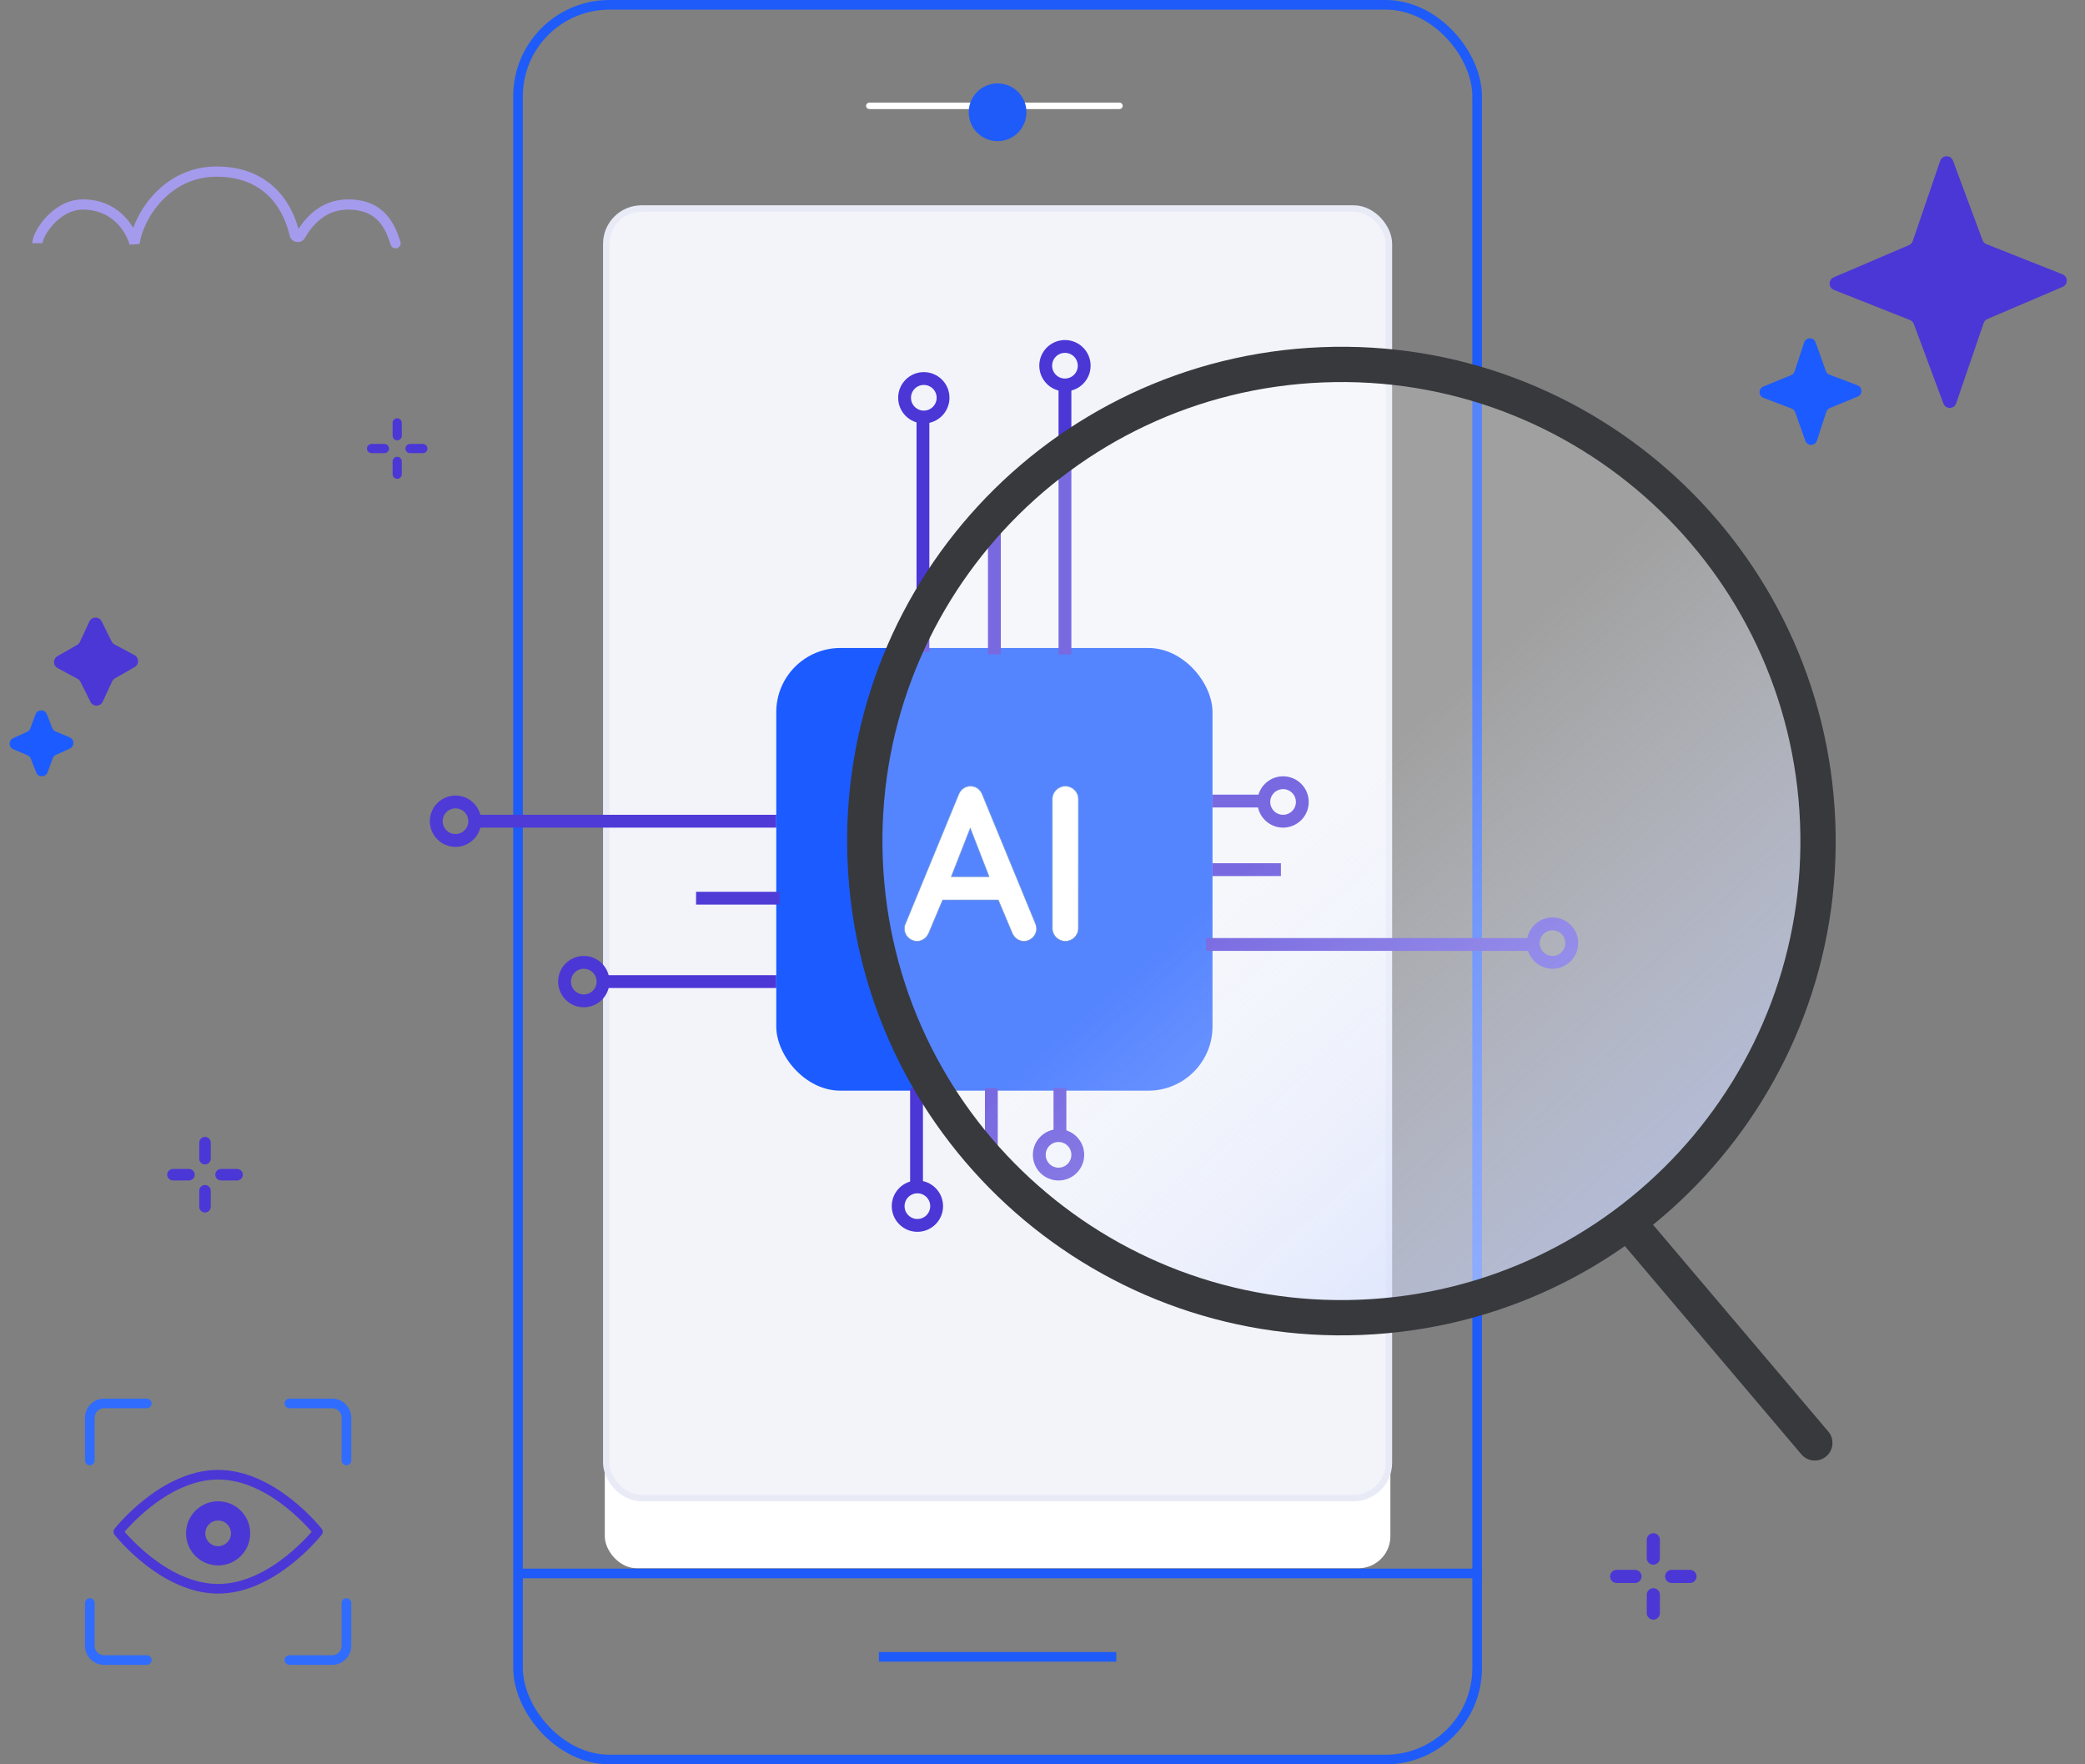<svg width="325" height="275" viewBox="0 0 325 275" fill="none" xmlns="http://www.w3.org/2000/svg">
<rect x="0" y="0" width="325" height="275" fill="#808080" stroke="none"/>
<path d="M31.953 180.6L31.953 178.101" stroke="#4B37D6" stroke-width="1.791" stroke-linecap="round"/>
<path d="M34.455 183.098L36.955 183.098" stroke="#4B37D6" stroke-width="1.791" stroke-linecap="round"/>
<path d="M31.953 185.598L31.953 188.098" stroke="#4B37D6" stroke-width="1.791" stroke-linecap="round"/>
<path d="M29.454 183.098L26.955 183.098" stroke="#4B37D6" stroke-width="1.791" stroke-linecap="round"/>
<path d="M20.967 37.911L20.204 38.134L21.753 38.028L20.967 37.911ZM60.906 38.157C61.042 38.575 61.49 38.803 61.907 38.667C62.325 38.531 62.553 38.083 62.417 37.666L60.906 38.157ZM45.942 36.582L46.715 36.399L45.942 36.582ZM46.828 36.71L46.138 36.315L46.828 36.71ZM5.832 37.911H6.626C6.626 37.748 6.731 37.33 7.052 36.727C7.355 36.156 7.807 35.504 8.383 34.891C9.546 33.653 11.122 32.667 12.916 32.667V31.872V31.078C10.524 31.078 8.558 32.384 7.225 33.803C6.553 34.518 6.019 35.285 5.648 35.982C5.294 36.648 5.037 37.349 5.037 37.911H5.832ZM12.916 31.872V32.667C17.263 32.667 19.516 35.779 20.204 38.134L20.967 37.911L21.729 37.689C20.915 34.9 18.195 31.078 12.916 31.078V31.872ZM20.967 37.911L21.753 38.028C22.049 36.018 23.233 33.376 25.274 31.242C27.3 29.124 30.136 27.54 33.747 27.54V26.746V25.951C29.628 25.951 26.396 27.77 24.126 30.144C21.87 32.502 20.528 35.443 20.181 37.795L20.967 37.911ZM33.747 26.746V27.54C37.15 27.54 39.683 28.58 41.516 30.215C43.361 31.86 44.554 34.16 45.169 36.764L45.942 36.582L46.715 36.399C46.045 33.56 44.718 30.942 42.574 29.03C40.42 27.108 37.498 25.951 33.747 25.951V26.746ZM46.828 36.71L47.517 37.105C48.564 35.279 50.62 32.667 54.255 32.667V31.872V31.078C49.73 31.078 47.261 34.357 46.138 36.315L46.828 36.71ZM54.255 31.872V32.667C56.629 32.667 58.052 33.448 58.991 34.458C59.965 35.505 60.486 36.866 60.906 38.157L61.661 37.911L62.417 37.666C61.991 36.357 61.385 34.699 60.155 33.376C58.891 32.017 57.034 31.078 54.255 31.078V31.872ZM45.942 36.582L45.169 36.764C45.306 37.343 45.788 37.655 46.229 37.719C46.671 37.783 47.221 37.621 47.517 37.105L46.828 36.71L46.138 36.315C46.227 36.16 46.383 36.136 46.457 36.146C46.532 36.157 46.674 36.224 46.715 36.399L45.942 36.582Z" fill="#A59BED"/>
<path d="M257.713 242.857L257.713 240" stroke="#4B37D6" stroke-width="2.047" stroke-linecap="round"/>
<path d="M260.569 245.713L263.426 245.713" stroke="#4B37D6" stroke-width="2.047" stroke-linecap="round"/>
<path d="M257.713 248.57L257.713 251.427" stroke="#4B37D6" stroke-width="2.047" stroke-linecap="round"/>
<path d="M254.857 245.713L252 245.713" stroke="#4B37D6" stroke-width="2.047" stroke-linecap="round"/>
<path d="M281.214 53.386C281.495 52.527 282.705 52.511 283.008 53.362L284.601 57.827C284.695 58.089 284.898 58.296 285.158 58.395L289.542 60.059C290.346 60.364 290.361 61.497 289.565 61.823L285.226 63.601C284.969 63.706 284.771 63.919 284.685 64.183L283.209 68.689C282.928 69.547 281.719 69.563 281.415 68.712L279.822 64.247C279.728 63.985 279.525 63.778 279.265 63.679L274.882 62.015C274.077 61.71 274.063 60.577 274.859 60.251L279.197 58.473C279.454 58.368 279.652 58.155 279.739 57.891L281.214 53.386Z" fill="#1C5BFF"/>
<path d="M302.428 25.072C302.75 24.131 304.076 24.113 304.423 25.046L309.032 37.437C309.136 37.718 309.355 37.942 309.634 38.053L321.49 42.754C322.369 43.103 322.385 44.342 321.516 44.713L309.788 49.725C309.512 49.843 309.299 50.072 309.202 50.356L304.921 62.864C304.598 63.806 303.272 63.823 302.925 62.89L298.317 50.499C298.212 50.218 297.993 49.995 297.714 49.884L285.859 45.182C284.98 44.834 284.963 43.595 285.833 43.223L297.561 38.211C297.837 38.093 298.05 37.864 298.147 37.58L302.428 25.072Z" fill="#4B37D6"/>
<path d="M5.529 111.35C5.828 110.531 6.981 110.516 7.301 111.327L8.153 113.482C8.246 113.718 8.431 113.908 8.665 114.007L10.867 114.938C11.628 115.26 11.642 116.333 10.89 116.675L8.713 117.663C8.481 117.768 8.302 117.962 8.215 118.201L7.42 120.378C7.12 121.197 5.968 121.212 5.647 120.401L4.795 118.246C4.702 118.009 4.517 117.82 4.283 117.721L2.081 116.79C1.32 116.468 1.306 115.395 2.059 115.053L4.235 114.065C4.467 113.959 4.646 113.766 4.734 113.527L5.529 111.35Z" fill="#1C5BFF"/>
<path d="M13.935 96.873C14.309 96.068 15.448 96.053 15.844 96.848L17.401 99.978C17.499 100.174 17.655 100.335 17.848 100.439L20.97 102.119C21.702 102.513 21.715 103.558 20.994 103.972L17.917 105.733C17.727 105.842 17.576 106.007 17.483 106.206L16.008 109.376C15.634 110.181 14.495 110.196 14.1 109.401L12.542 106.271C12.444 106.075 12.288 105.914 12.095 105.81L8.973 104.13C8.241 103.736 8.228 102.691 8.949 102.278L12.026 100.516C12.216 100.407 12.367 100.242 12.46 100.043L13.935 96.873Z" fill="#4B37D6"/>
<rect x="94.271" y="37.436" width="122.456" height="207.008" rx="5" fill="white"/>
<rect x="80.75" y="0.75" width="149.5" height="273.5" rx="14.25" stroke="#1E5BF9" stroke-width="1.5"/>
<line x1="135.5" y1="16.5" x2="174.5" y2="16.5" stroke="white" stroke-linecap="round"/>
<circle cx="155.5" cy="17.5" r="4.5" fill="#1E5BF9"/>
<path d="M14 227.639V220.972C14 220.383 14.234 219.817 14.651 219.401C15.068 218.984 15.633 218.75 16.222 218.75H22.889M54 227.639V220.972C54 220.383 53.766 219.817 53.349 219.401C52.933 218.984 52.367 218.75 51.778 218.75H45.111M14 249.861V256.528C14 257.117 14.234 257.683 14.651 258.099C15.068 258.516 15.633 258.75 16.222 258.75H22.889M54 249.861V256.528C54 257.117 53.766 257.683 53.349 258.099C52.933 258.516 52.367 258.75 51.778 258.75H45.111" stroke="#306CFE" stroke-width="1.5" stroke-linecap="round" stroke-linejoin="round"/>
<rect x="94.5" y="32.5" width="122" height="201" rx="5.5" fill="#F2F4FA" stroke="#E8EBF6"/>
<line x1="81" y1="245.25" x2="231" y2="245.25" stroke="#1E5BF9" stroke-width="1.5"/>
<line x1="137" y1="258.25" x2="174" y2="258.25" stroke="#1E5BF9" stroke-width="1.5"/>
<rect x="121" y="101" width="68" height="69" rx="10" fill="#1C5BFF"/>
<path d="M151.273 122.54C152.347 122.54 152.884 123.284 153.094 123.793L161.431 144.024C161.522 144.265 161.581 144.533 161.581 144.739C161.581 145.812 160.685 146.706 159.61 146.706C158.772 146.706 158.141 146.184 157.818 145.526L157.758 145.393L155.62 140.304L155.608 140.276H146.937L146.927 140.304L144.789 145.393C144.489 146.112 143.83 146.706 142.936 146.706C141.861 146.706 140.965 145.812 140.965 144.739C140.965 144.529 140.995 144.263 141.113 144.028L141.114 144.025L149.451 123.794C149.662 123.313 150.2 122.54 151.273 122.54ZM151.201 129.184L148.301 136.588L148.276 136.648H154.178L154.155 136.588L151.284 129.184L151.243 129.077L151.201 129.184Z" fill="white" stroke="url(#paint0_linear_30_820)" stroke-width="0.089"/>
<path d="M166.064 122.54C167.183 122.54 168.09 123.436 168.09 124.538V144.709C168.09 145.811 167.183 146.706 166.064 146.706C164.944 146.706 164.037 145.811 164.037 144.709V124.538C164.037 123.436 164.944 122.54 166.064 122.54Z" fill="white" stroke="url(#paint1_linear_30_820)" stroke-width="0.089"/>
<path d="M121 128L74 128" stroke="#4E3AD7" stroke-width="2"/>
<path d="M121 153L94 153" stroke="#4B37D6" stroke-width="2"/>
<circle cx="71" cy="128" r="3" stroke="#4E3AD7" stroke-width="2"/>
<path d="M121.5 140L108.5 140" stroke="#4F3CD7" stroke-width="2"/>
<circle cx="91" cy="153" r="3" stroke="#4B37D6" stroke-width="2"/>
<path d="M142.865 169.61L142.865 185.16" stroke="#4B37D6" stroke-width="2"/>
<path d="M154.528 169.611L154.528 180.301" stroke="#4B37D6" stroke-width="2"/>
<path d="M140 188C140 186.343 141.343 185 143 185C144.657 185 146 186.343 146 188C146 189.656 144.657 191 143 191C141.343 191 140 189.656 140 188Z" stroke="#4B37D6" stroke-width="2"/>
<path d="M165.218 169.61L165.218 177.385" stroke="#4B37D6" stroke-width="2"/>
<path d="M162 180C162 178.343 163.343 177 165 177C166.657 177 168 178.343 168 180C168 181.657 166.657 183 165 183C163.343 183 162 181.657 162 180Z" stroke="#4B37D6" stroke-width="2"/>
<path d="M166 102L166 60" stroke="#4B37D6" stroke-width="2"/>
<path d="M155 102L155 80" stroke="#4B37D6" stroke-width="2"/>
<path d="M169 57C169 58.657 167.657 60 166 60C164.343 60 163 58.657 163 57C163 55.343 164.343 54 166 54C167.657 54 169 55.343 169 57Z" stroke="#4B37D6" stroke-width="2"/>
<path d="M143.864 101.608L143.864 65.163" stroke="#4B37D6" stroke-width="2"/>
<path d="M147 62C147 63.657 145.657 65 144 65C142.343 65 141 63.657 141 62C141 60.343 142.343 59 144 59C145.657 59 147 60.343 147 62Z" stroke="#4B37D6" stroke-width="2"/>
<path d="M188 147.212L238.537 147.212" stroke="#4B37D6" stroke-width="2"/>
<path d="M188.973 135.55L199.663 135.55" stroke="#4B37D6" stroke-width="2"/>
<path d="M242 150C240.343 150 239 148.657 239 147C239 145.343 240.343 144 242 144C243.657 144 245 145.343 245 147C245 148.657 243.657 150 242 150Z" stroke="#4B37D6" stroke-width="2"/>
<path d="M188.973 124.859L196.748 124.859" stroke="#4B37D6" stroke-width="2"/>
<path d="M200 128C198.343 128 197 126.657 197 125C197 123.343 198.343 122 200 122C201.657 122 203 123.343 203 125C203 126.657 201.657 128 200 128Z" stroke="#4B37D6" stroke-width="2"/>
<path d="M61.915 67.915L61.915 65.915" stroke="#4B37D6" stroke-width="1.433" stroke-linecap="round"/>
<path d="M63.916 69.915L65.915 69.915" stroke="#4B37D6" stroke-width="1.433" stroke-linecap="round"/>
<path d="M61.915 71.915L61.915 73.915" stroke="#4B37D6" stroke-width="1.433" stroke-linecap="round"/>
<path d="M59.915 69.915L57.915 69.915" stroke="#4B37D6" stroke-width="1.433" stroke-linecap="round"/>
<path d="M34 247.638C42.601 247.638 49.555 238.75 49.555 238.75C49.555 238.75 42.601 229.861 34 229.861C25.399 229.861 18.445 238.75 18.445 238.75C18.445 238.75 25.401 247.638 34 247.638Z" stroke="#4B37D6" stroke-width="1.5" stroke-linecap="round" stroke-linejoin="round"/>
<circle cx="34" cy="239" r="3.5" stroke="#4B37D6" stroke-width="3"/>
<path d="M206.093 56.861C247.092 55.203 281.671 87.095 283.329 128.093C284.987 169.092 253.095 203.671 212.097 205.329C171.098 206.987 136.518 175.095 134.861 134.096C133.203 93.098 165.095 58.518 206.093 56.861Z" fill="url(#paint2_linear_30_820)" stroke="#37393C" stroke-width="5.5"/>
<path d="M255 192L282.884 224.902" stroke="#37393C" stroke-width="5.5" stroke-linecap="round"/>
<defs>
<linearGradient id="paint0_linear_30_820" x1="18.858" y1="105.426" x2="33.597" y2="189.004" gradientUnits="userSpaceOnUse">
<stop stop-color="#66B6E6"/>
<stop offset="1" stop-color="#405EAA"/>
</linearGradient>
<linearGradient id="paint1_linear_30_820" x1="139.581" y1="105.426" x2="182.33" y2="153.908" gradientUnits="userSpaceOnUse">
<stop stop-color="#66B6E6"/>
<stop offset="1" stop-color="#405EAA"/>
</linearGradient>
<linearGradient id="paint2_linear_30_820" x1="199" y1="131" x2="256" y2="195" gradientUnits="userSpaceOnUse">
<stop stop-color="white" stop-opacity="0.25"/>
<stop offset="1" stop-color="#C9D5FF" stop-opacity="0.7"/>
</linearGradient>
</defs>
</svg>
